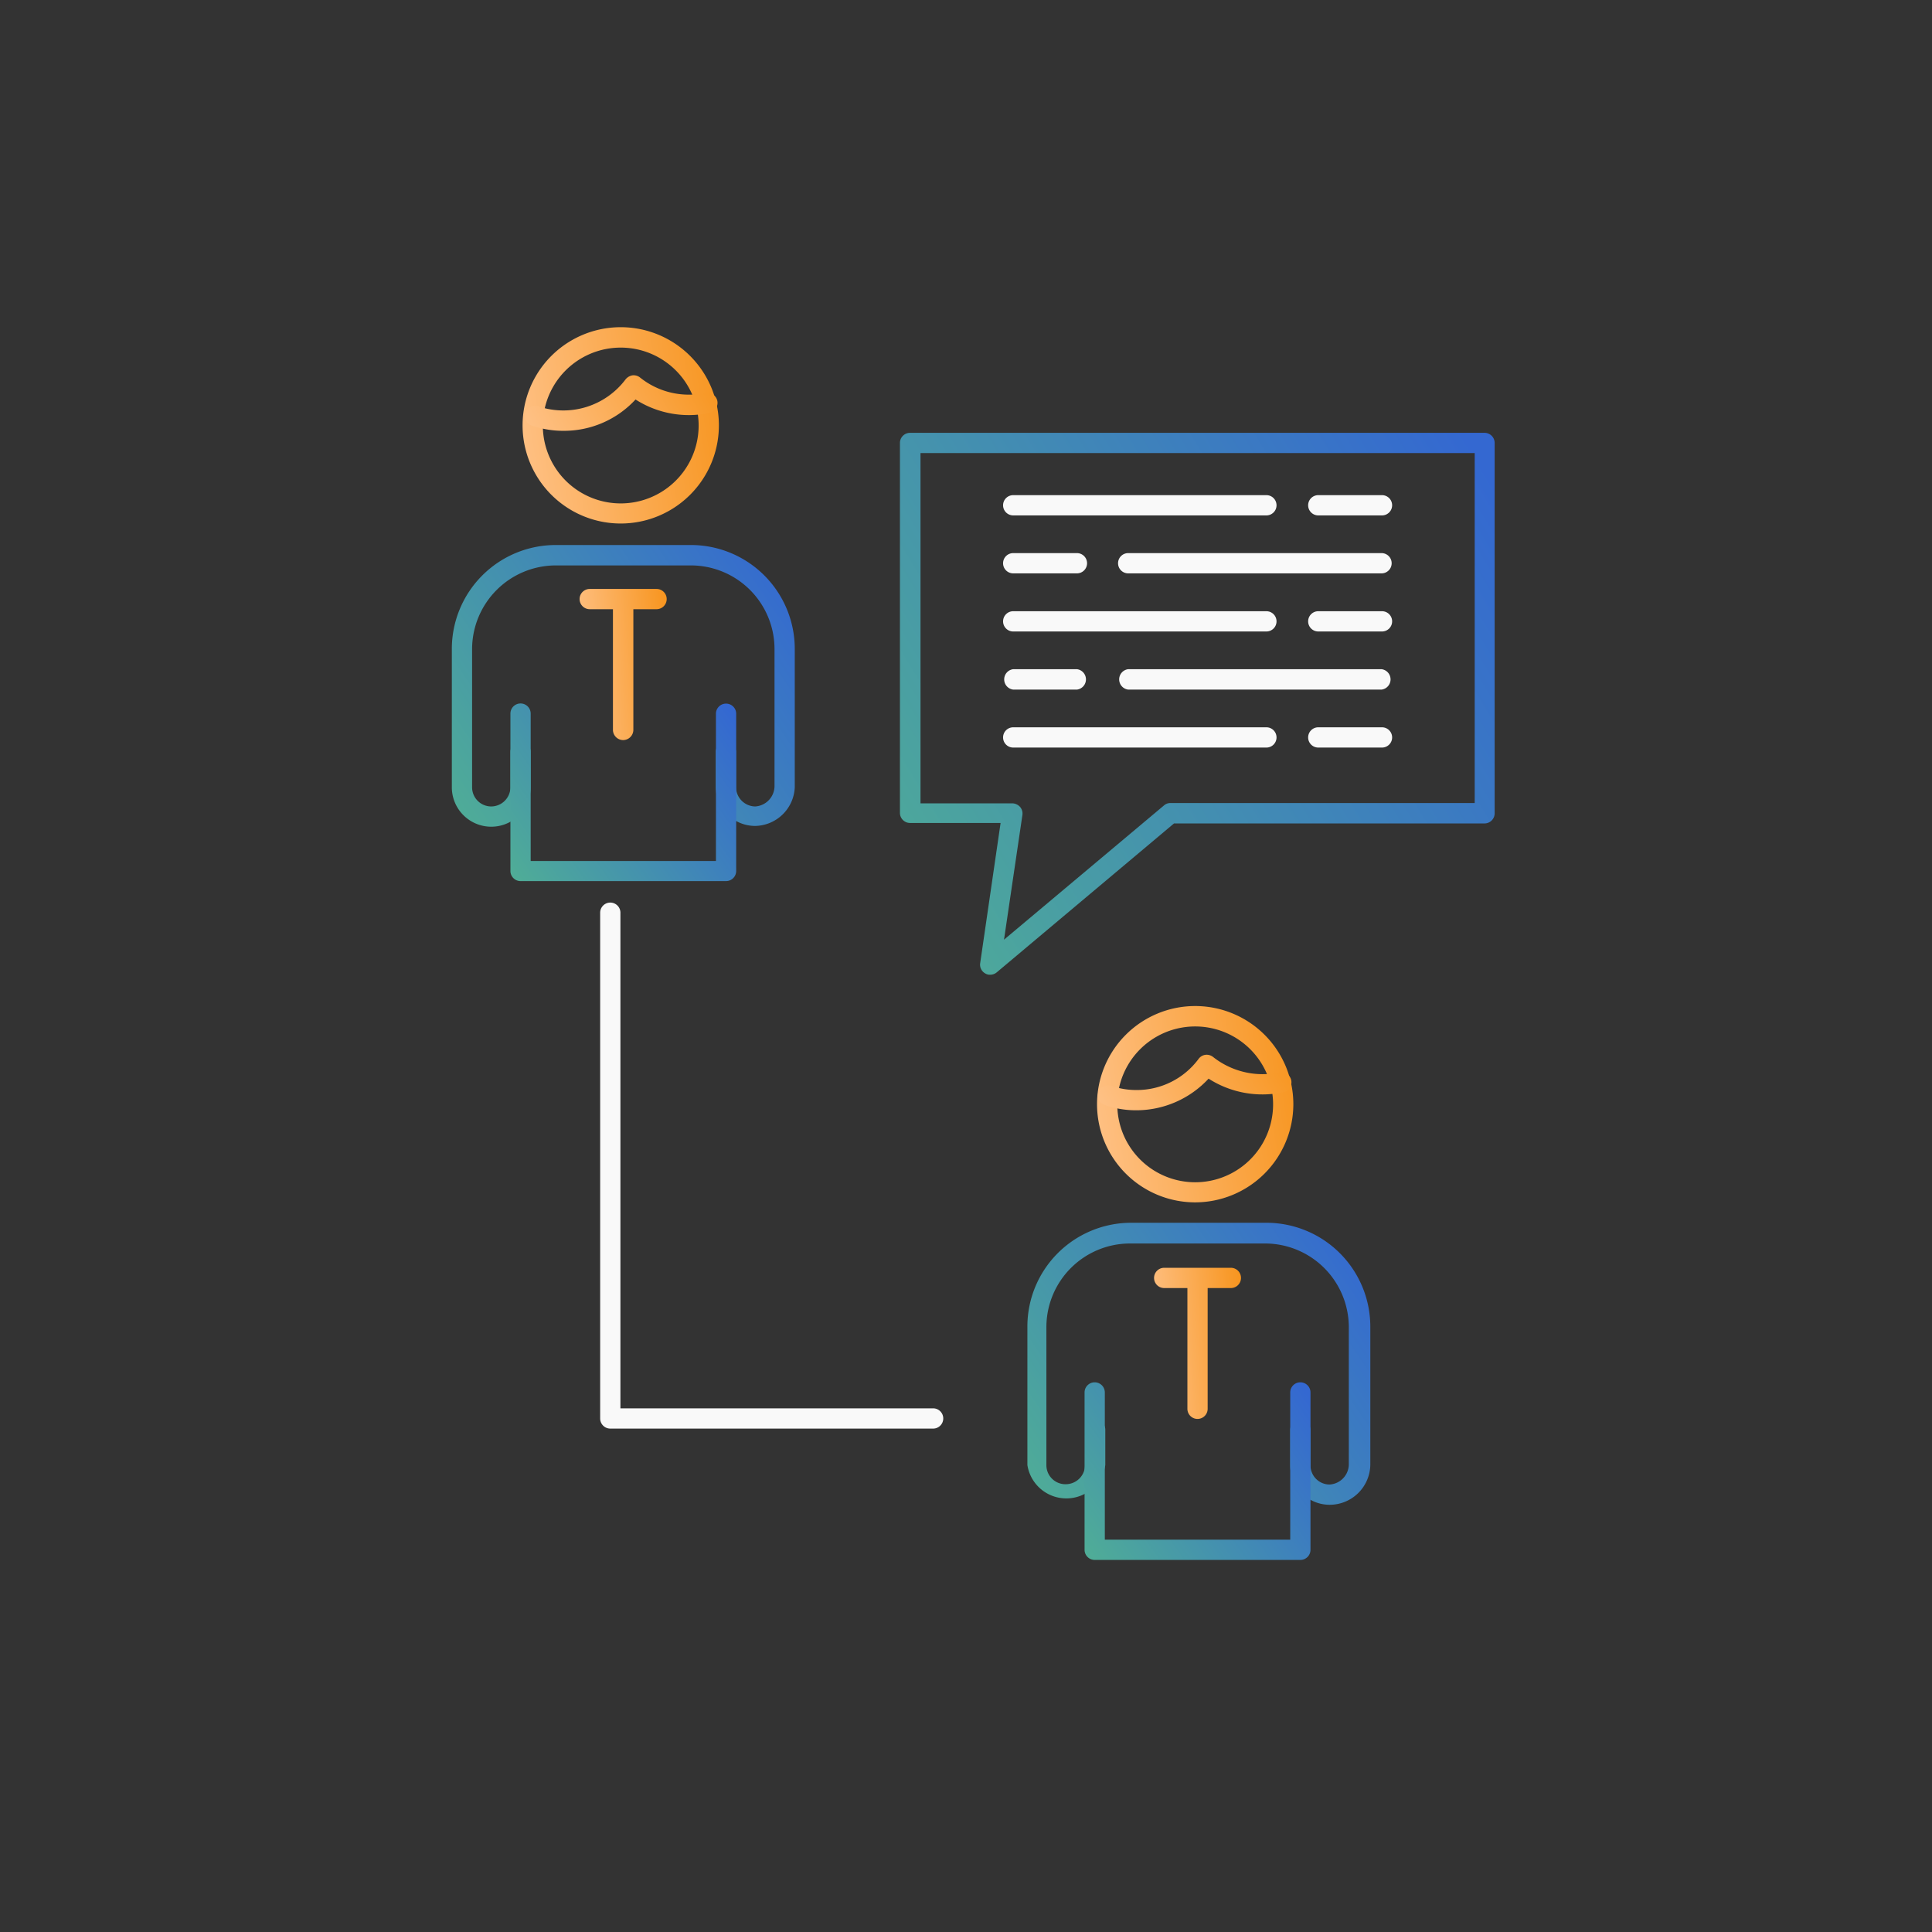 <svg width="124" height="124" fill="none" xmlns="http://www.w3.org/2000/svg"><rect width="100%" height="100%" fill="#333333" stroke="none"/><path d="M39.84 33.6a6.3 6.3 0 1 1 0-12.6 6.3 6.3 0 0 1 0 12.6Zm0-11.29a5 5 0 1 0 0 10 5 5 0 0 0 0-10Z" fill="url(#a)"/><path d="M48.47 53.01a2.53 2.53 0 0 1-2.53-2.53v-2.22a.65.65 0 1 1 1.3 0v2.27a1.25 1.25 0 0 0 1.23 1.23 1.32 1.32 0 0 0 1.24-1.28v-8.83a5.37 5.37 0 0 0-5.36-5.36h-8.68a5.38 5.38 0 0 0-5.37 5.36v8.89a1.23 1.23 0 0 0 1.23 1.22 1.24 1.24 0 0 0 1.23-1.23v-2.27a.65.65 0 0 1 1.3 0v2.27a2.53 2.53 0 0 1-5.06 0v-8.89a6.67 6.67 0 0 1 6.67-6.66h8.68a6.67 6.67 0 0 1 6.66 6.66v8.89a2.59 2.59 0 0 1-2.54 2.48Z" fill="url(#b)"/><path d="M46.59 56.55H33.41a.65.65 0 0 1-.65-.65V45.8a.65.65 0 1 1 1.3 0v9.46h11.89v-9.45a.65.65 0 0 1 1.3 0v10.1a.65.65 0 0 1-.66.64Z" fill="url(#c)"/><path d="M39.99 47.5a.66.66 0 0 1-.65-.65V39.1h-1.49a.65.65 0 0 1 0-1.3h4.29a.65.65 0 0 1 0 1.3h-1.49v7.75a.66.66 0 0 1-.66.65Z" fill="url(#d)"/><path d="M76.71 77.17a6.3 6.3 0 1 1 6.3-6.29 6.31 6.31 0 0 1-6.3 6.29Zm0-11.29a5 5 0 1 0 0 10 5 5 0 0 0 0-10Z" fill="url(#e)"/><path d="M72.91 71.26a6.001 6.001 0 0 1-2-.34.641.641 0 0 1-.41-.82.66.66 0 0 1 .83-.41c.514.18 1.056.271 1.6.27a4.93 4.93 0 0 0 4-2 .65.65 0 0 1 .44-.26.67.67 0 0 1 .49.14 5.13 5.13 0 0 0 4.2 1 .65.65 0 1 1 .26 1.27 6.4 6.4 0 0 1-4.75-.88 6.33 6.33 0 0 1-4.66 2.03Z" fill="url(#f)"/><path d="M85.33 96.58a2.53 2.53 0 0 1-2.52-2.53v-2.27a.65.65 0 0 1 1.3 0v2.27a1.23 1.23 0 0 0 1.22 1.23A1.31 1.31 0 0 0 86.57 94v-8.83a5.38 5.38 0 0 0-5.37-5.36h-8.68a5.37 5.37 0 0 0-5.36 5.36v8.89a1.221 1.221 0 0 0 1.25 1.2 1.24 1.24 0 0 0 1.23-1.23v-2.27a.65.65 0 1 1 1.3 0v2.27a2.53 2.53 0 0 1-5 0v-8.89a6.66 6.66 0 0 1 6.66-6.66h8.68a6.67 6.67 0 0 1 6.67 6.66v8.89a2.61 2.61 0 0 1-2.62 2.55Z" fill="url(#g)"/><path d="M83.46 100.12h-13.2a.651.651 0 0 1-.65-.65v-10.1a.65.65 0 1 1 1.3 0v9.45h11.9v-9.45a.65.65 0 1 1 1.3 0v10.1a.65.65 0 0 1-.65.65Z" fill="url(#h)"/><path d="M76.86 91.07a.65.65 0 0 1-.65-.65v-7.75h-1.49a.65.65 0 0 1 0-1.3H79a.65.65 0 0 1 0 1.3h-1.49v7.75a.65.65 0 0 1-.65.65Z" fill="url(#i)"/><path d="M63.55 62.56a.55.55 0 0 1-.31-.08.64.64 0 0 1-.33-.66l1.31-9h-5.81a.65.65 0 0 1-.65-.65V28.43a.65.65 0 0 1 .65-.65h36.87a.65.65 0 0 1 .65.65V52.2a.65.65 0 0 1-.65.65H75.35l-11.38 9.56a.66.66 0 0 1-.42.15Zm-4.47-11h5.89a.69.69 0 0 1 .5.23.65.65 0 0 1 .15.52l-1.18 8L74.7 51.7a.62.62 0 0 1 .41-.16h19.54V29.08H59.08v22.48Z" fill="url(#j)"/><path d="M81.28 33.08H65.03a.65.65 0 0 1 0-1.3h16.25a.65.65 0 0 1 0 1.3Zm7.42 0h-4.09a.65.65 0 0 1 0-1.3h4.09a.65.65 0 0 1 0 1.3Z" fill="#F9F9F9"/><path d="M36.13 27.65a6.051 6.051 0 0 1-2-.34.64.64 0 0 1-.4-.82.65.65 0 0 1 .82-.41 5 5 0 0 0 5.6-1.73.72.72 0 0 1 .44-.26.66.66 0 0 1 .49.14 5 5 0 0 0 3.14 1.1c.352.003.704-.03 1.05-.1a.65.65 0 0 1 .77.5.66.66 0 0 1-.5.77 6.341 6.341 0 0 1-4.75-.86 6.241 6.241 0 0 1-4.66 2.01Z" fill="url(#k)"/><path d="M59.89 91.69H39.17a.65.65 0 0 1-.65-.65V58.58a.65.65 0 0 1 1.3 0v31.81h20.07a.65.65 0 1 1 0 1.3ZM88.7 36.8H72.41a.65.65 0 0 1 0-1.3h16.26a.65.65 0 0 1 0 1.3h.03Zm-19.58 0h-4.09a.65.65 0 0 1 0-1.3h4.09a.65.65 0 0 1 0 1.3Zm12.16 3.73H65.03a.65.65 0 0 1 0-1.3h16.25a.65.65 0 0 1 0 1.3Zm7.42 0h-4.09a.65.65 0 0 1 0-1.3h4.09a.65.65 0 0 1 0 1.3Zm0 3.73H72.41a.66.66 0 0 1 0-1.31h16.26a.66.66 0 0 1 0 1.31h.03Zm-19.58 0h-4.09a.66.66 0 0 1 0-1.31h4.09a.66.66 0 0 1 0 1.31Zm12.16 3.72H65.03a.65.65 0 0 1 0-1.3h16.25a.65.65 0 1 1 0 1.3Zm7.42 0h-4.09a.65.65 0 0 1 0-1.3h4.09a.65.65 0 1 1 0 1.3Z" fill="#F9F9F9"/><defs><linearGradient id="a" x1="32.622" y1="33.6" x2="48.252" y2="31.112" gradientUnits="userSpaceOnUse"><stop stop-color="#FFC58F"/><stop offset="1" stop-color="#F7931A"/></linearGradient><linearGradient id="b" x1="26.249" y1="49.67" x2="49.319" y2="34.123" gradientUnits="userSpaceOnUse"><stop stop-color="#50AF95"/><stop offset="1" stop-color="#3468D1"/></linearGradient><linearGradient id="c" x1="30.948" y1="54.413" x2="45.721" y2="44.019" gradientUnits="userSpaceOnUse"><stop stop-color="#50AF95"/><stop offset="1" stop-color="#3468D1"/></linearGradient><linearGradient id="d" x1="36.793" y1="47.5" x2="43.844" y2="46.853" gradientUnits="userSpaceOnUse"><stop stop-color="#FFC58F"/><stop offset="1" stop-color="#F7931A"/></linearGradient><linearGradient id="e" x1="69.492" y1="77.17" x2="85.123" y2="74.682" gradientUnits="userSpaceOnUse"><stop stop-color="#FFC58F"/><stop offset="1" stop-color="#F7931A"/></linearGradient><linearGradient id="f" x1="69.56" y1="71.26" x2="81.641" y2="64.556" gradientUnits="userSpaceOnUse"><stop stop-color="#FFC58F"/><stop offset="1" stop-color="#F7931A"/></linearGradient><linearGradient id="g" x1="63.189" y1="93.186" x2="86.275" y2="77.646" gradientUnits="userSpaceOnUse"><stop stop-color="#50AF95"/><stop offset="1" stop-color="#3468D1"/></linearGradient><linearGradient id="h" x1="67.798" y1="97.982" x2="82.573" y2="87.579" gradientUnits="userSpaceOnUse"><stop stop-color="#50AF95"/><stop offset="1" stop-color="#3468D1"/></linearGradient><linearGradient id="i" x1="73.664" y1="91.07" x2="80.702" y2="90.425" gradientUnits="userSpaceOnUse"><stop stop-color="#FFC58F"/><stop offset="1" stop-color="#F7931A"/></linearGradient><linearGradient id="j" x1="52.989" y1="56.039" x2="95.483" y2="30.223" gradientUnits="userSpaceOnUse"><stop stop-color="#50AF95"/><stop offset="1" stop-color="#3468D1"/></linearGradient><linearGradient id="k" x1="32.793" y1="27.651" x2="44.843" y2="21" gradientUnits="userSpaceOnUse"><stop stop-color="#FFC58F"/><stop offset="1" stop-color="#F7931A"/></linearGradient></defs></svg>